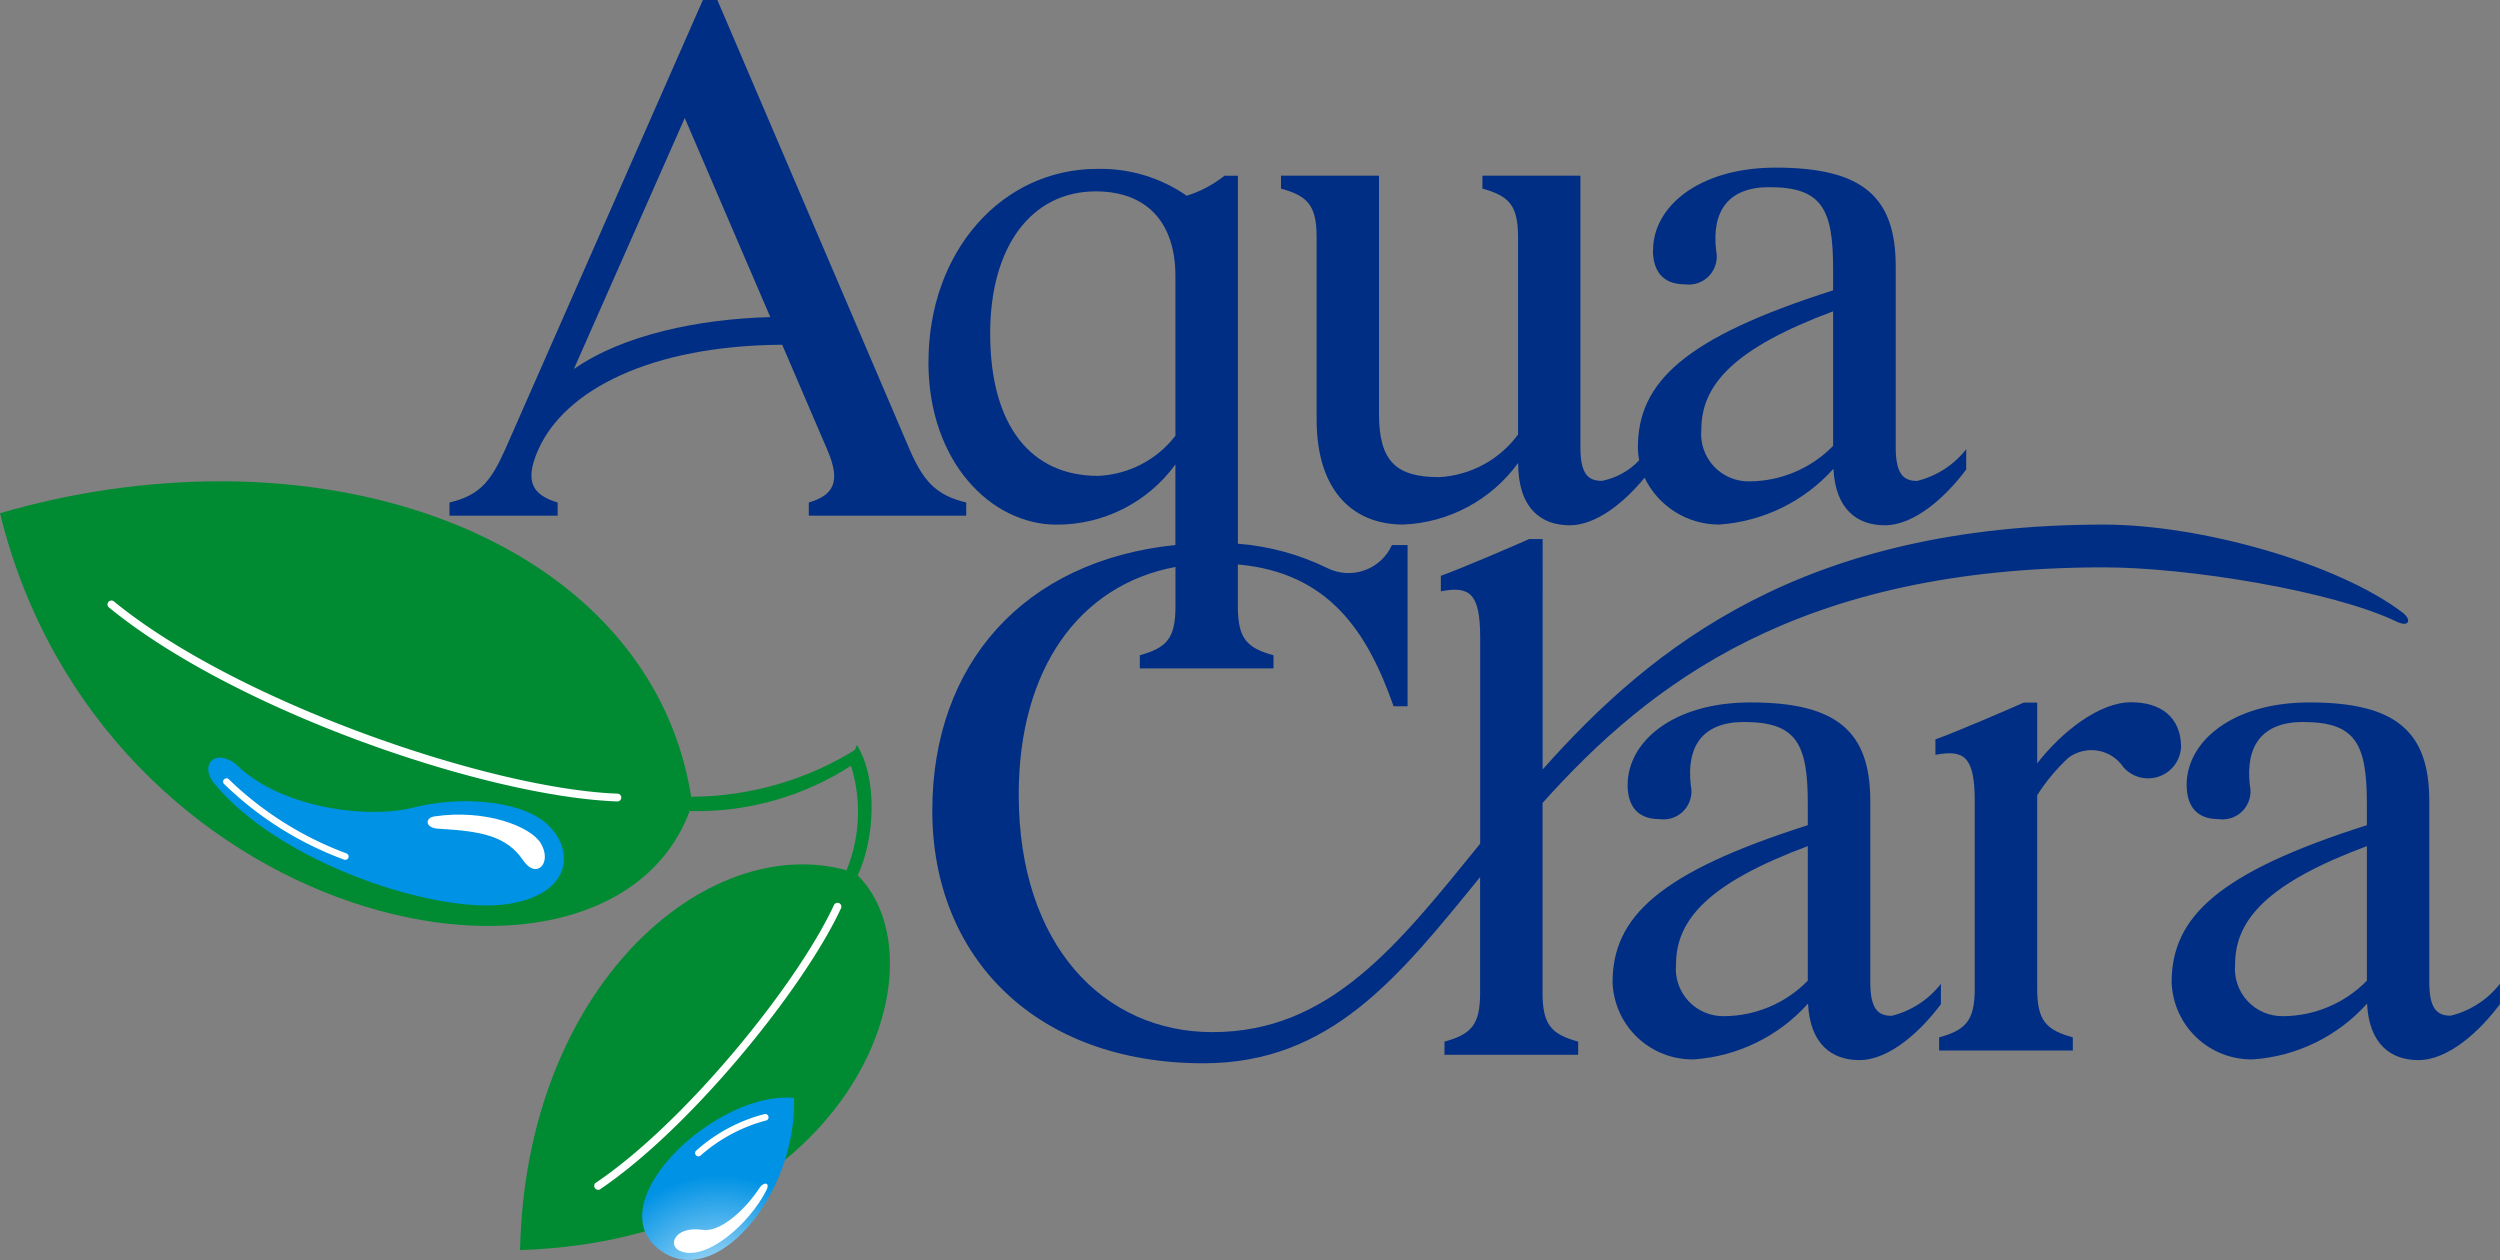 <svg xmlns="http://www.w3.org/2000/svg" xmlns:xlink="http://www.w3.org/1999/xlink" width="125" height="63" viewBox="0 0 125 63"><rect x="0" y="0" width="125" height="63" fill="#808080" stroke="none"/><defs><clipPath id="a"><path d="M92.677,24.364c0-4.331,2.052-7.1,5.279-7.1,2.583,0,3.983,1.584,3.983,4.236v7.983a5.157,5.157,0,0,1-3.871,2.006c-3.33,0-5.391-2.475-5.391-7.123M89.589,25.8c0,5.011,3.153,8.127,6.4,8.127a7.314,7.314,0,0,0,5.949-3.008v4.026c-7.565.779-12.155,5.931-12.155,13.288,0,7.341,5.188,12.626,13.559,12.626,6.353,0,9.754-4.3,13.832-9.31v5.793c0,1.607-.454,2.065-1.782,2.435v.657h6.685v-.657c-1.328-.37-1.781-.828-1.781-2.435v-9.5c5.362-5.986,12.821-11.779,28.068-11.779,4.194,0,11.433,1.174,14.635,2.713.64.308.757-.1.3-.452-3.262-2.476-10.108-4.4-14.941-4.4-14.963,0-22.554,6.05-28.058,12.244V34.648h-.675c-.734.33-3.483,1.511-4.415,1.837v.776c1.444-.279,1.967.093,1.967,2.318v10.3c-4.127,5.087-7.522,9.422-13.386,9.422-5.4,0-9.687-4.3-9.687-11.872,0-6.308,3.042-10.491,7.837-11.386v1.979c0,1.607-.454,2.066-1.782,2.435v.657h6.684V40.46c-1.327-.369-1.781-.828-1.781-2.435V35.917c4.556.413,6.475,3.362,7.785,7.091h.7V34.947h-.782a2.38,2.38,0,0,1-3.239,1.148,12.346,12.346,0,0,0-4.463-1.214v-18.4h-.674a5.7,5.7,0,0,1-1.887,1,7.54,7.54,0,0,0-4.473-1.342c-4.749,0-8.437,4.1-8.437,9.659" transform="translate(-89.589 -16.138)" fill="none"/></clipPath><linearGradient id="b" x1="-0.632" y1="1.226" x2="-0.625" y2="1.226" gradientUnits="objectBoundingBox"><stop offset="0" stop-color="#007bce"/><stop offset="1" stop-color="#002e85"/></linearGradient><clipPath id="c"><path d="M144.036,29.107c0-2.266,1.693-4.082,6.589-5.905V29.93a5.893,5.893,0,0,1-4.172,1.774,2.367,2.367,0,0,1-2.416-2.6m-2.421-8.965c0,.939.4,1.713,1.593,1.713a1.4,1.4,0,0,0,1.567-1.683c-.232-1.977.607-3.175,2.656-3.175,2.634,0,3.193,1.089,3.193,4.09v1.069c-7.439,2.368-9.762,4.59-9.762,7.861a3.591,3.591,0,0,0,.061.641,3.483,3.483,0,0,1-1.861,1.025c-.671,0-1.073-.323-1.073-1.673V16.421h-4.9v.645c1.328.369,1.782.828,1.782,2.436l0,9.86a5.256,5.256,0,0,1-3.946,2.131c-2.145,0-3.007-.789-3.007-3.157V16.421h-4.9v.645c1.328.369,1.781.828,1.781,2.436v9.1c0,3.715,1.94,5.262,4.319,5.262a7.471,7.471,0,0,0,5.756-3.079c0,2.258,1.144,3.115,2.576,3.115,1.335,0,2.735-1.145,3.747-2.378a4.13,4.13,0,0,0,3.735,2.342,8.45,8.45,0,0,0,5.708-2.789c.1,2.041,1.2,2.825,2.567,2.825,1.487,0,3.057-1.42,4.079-2.8V30.089a4.492,4.492,0,0,1-2.46,1.593c-.672,0-1.072-.323-1.072-1.673V20.953c0-3.457-1.633-4.936-5.988-4.936-3.887,0-6.144,1.971-6.144,4.125" transform="translate(-123.011 -16.017)" fill="none"/></clipPath><linearGradient id="d" x1="-1.878" y1="3.069" x2="-1.863" y2="3.069" xlink:href="#b"/><clipPath id="e"><path d="M157.915,80.62c0-2.266,1.693-4.081,6.588-5.906v6.729a5.893,5.893,0,0,1-4.172,1.774,2.368,2.368,0,0,1-2.416-2.6m-2.422-8.964c0,.938.4,1.713,1.594,1.713a1.4,1.4,0,0,0,1.567-1.683c-.233-1.977.608-3.174,2.655-3.174,2.635,0,3.194,1.088,3.194,4.089v1.069c-7.437,2.368-9.762,4.59-9.762,7.861a3.994,3.994,0,0,0,4.064,3.851,8.453,8.453,0,0,0,5.709-2.79c.1,2.04,1.2,2.825,2.566,2.825,1.487,0,3.057-1.421,4.079-2.8V81.6A4.5,4.5,0,0,1,168.7,83.2c-.671,0-1.072-.323-1.072-1.673V72.467c0-3.457-1.632-4.937-5.989-4.937-3.886,0-6.144,1.971-6.144,4.126" transform="translate(-154.741 -67.53)" fill="none"/></clipPath><linearGradient id="f" x1="-4.932" y1="1.562" x2="-4.9" y2="1.562" xlink:href="#b"/><clipPath id="g"><path d="M54.913,5.9l4.276,9.955c-3.574.092-7.385.888-9.822,2.6ZM55.819,0l-9.88,22.46c-.7,1.561-1.244,2.3-2.79,2.666v.657h5.408v-.657c-1.22-.369-1.687-1.012-.978-2.62,1.327-3.025,5.671-5.233,12.206-5.268l2.262,5.268c.691,1.608.294,2.251-.932,2.62v.657h7.871v-.657c-1.542-.369-2.158-1.106-2.837-2.666L56.543,0Z" transform="translate(-43.149)" fill="none"/></clipPath><linearGradient id="h" x1="-0.874" y1="2.454" x2="-0.854" y2="2.454" xlink:href="#b"/><clipPath id="i"><path d="M211.563,80.62c0-2.266,1.693-4.081,6.589-5.906v6.729a5.9,5.9,0,0,1-4.172,1.774,2.368,2.368,0,0,1-2.416-2.6m-2.423-8.964c0,.938.4,1.713,1.595,1.713a1.4,1.4,0,0,0,1.566-1.683c-.233-1.977.609-3.174,2.656-3.174,2.634,0,3.194,1.088,3.194,4.089v1.069c-7.438,2.368-9.763,4.59-9.763,7.861a3.994,3.994,0,0,0,4.064,3.851,8.45,8.45,0,0,0,5.708-2.79c.1,2.04,1.2,2.825,2.566,2.825,1.487,0,3.057-1.421,4.079-2.8V81.6a4.5,4.5,0,0,1-2.46,1.593c-.671,0-1.073-.323-1.073-1.673V72.467c0-3.457-1.631-4.937-5.99-4.937-3.886,0-6.144,1.971-6.144,4.126" transform="translate(-208.389 -67.53)" fill="none"/></clipPath><linearGradient id="j" x1="-6.641" y1="1.562" x2="-6.609" y2="1.562" xlink:href="#b"/><clipPath id="k"><path d="M190.906,70.558V67.53h-.676c-.734.329-3.482,1.511-4.413,1.837v.775c1.444-.279,1.966.094,1.966,2.319v9.372c0,1.607-.453,2.065-1.781,2.435v.657h6.685v-.657c-1.329-.37-1.781-.828-1.781-2.435V72.159a9.6,9.6,0,0,1,1.561-1.874,1.928,1.928,0,0,1,2.76.489A1.651,1.651,0,0,0,198.1,69.76c0-1.481-.993-2.248-2.5-2.248-1.591,0-3.45,1.461-4.689,3.046" transform="translate(-185.817 -67.512)" fill="none"/></clipPath><linearGradient id="l" x1="-7.917" y1="1.605" x2="-7.874" y2="1.605" xlink:href="#b"/><clipPath id="m"><path d="M0,47.9C5.108,68.717,30.3,73.987,34.483,62.789a14.188,14.188,0,0,0,8.122-2.3l.343-.878a15.708,15.708,0,0,1-8.389,2.464C32.979,52.154,22.946,46.3,10.994,46.3A39.538,39.538,0,0,0,0,47.9" transform="translate(0 -46.303)" fill="none"/></clipPath><radialGradient id="n" cx="0.644" cy="0.28" r="0.803" gradientTransform="matrix(0.645, 0, 0, -1, 0, 2.821)" gradientUnits="objectBoundingBox"><stop offset="0" stop-color="#c9d11b"/><stop offset="1" stop-color="#008a32"/></radialGradient><clipPath id="o"><path d="M66.4,72.6a7.726,7.726,0,0,1-.172,5.385c-7-1.935-16.043,5.782-16.324,18.99,16.387-.532,21.47-14.108,16.884-18.74.85-1.815,1.017-4.819-.045-6.513Z" transform="translate(-49.899 -71.727)" fill="none"/></clipPath><radialGradient id="p" cx="0.489" cy="0.295" r="0.542" gradientTransform="matrix(1.176, 0, 0, -1, 0.214, 2.039)" xlink:href="#n"/><clipPath id="q"><rect width="125" height="63" fill="none"/></clipPath><clipPath id="r"><path d="M20.187,74.025c3.2,3.957,11.109,6.619,14.742,6.035,3.3-.532,3.284-2.878,1.78-4.095-1.3-1.053-4.163-1.327-6.565-.716-2.221.565-6.47.066-8.754-2.061a1.393,1.393,0,0,0-.907-.44c-.564,0-.824.625-.3,1.277" transform="translate(-19.9 -72.748)" fill="none"/></clipPath><radialGradient id="s" cx="0.731" cy="0.433" r="0.929" gradientTransform="matrix(0.425, 0, 0, -1, -0.315, 6.385)" gradientUnits="objectBoundingBox"><stop offset="0" stop-color="#d9f0fc"/><stop offset="1" stop-color="#0092e5"/></radialGradient><clipPath id="u"><path d="M62.414,112.973c2.816,2.238,6.94-2.735,6.777-7.552q-.185-.017-.376-.017c-3.867,0-9.286,5.277-6.4,7.569" transform="translate(-61.6 -105.404)" fill="none"/></clipPath><radialGradient id="v" cx="0.613" cy="0.602" r="0.658" gradientTransform="matrix(0.998, 0, 0, -1, -0.006, 1.656)" xlink:href="#s"/></defs><g transform="translate(-1424 17006)"><g transform="translate(1470.421 -16997.557)"><g clip-path="url(#a)"><rect width="74.168" height="44.719" transform="translate(0 0)" fill="url(#b)"/></g></g><g transform="translate(1488.042 -16997.619)"><g clip-path="url(#c)"><rect width="34.268" height="17.886" transform="translate(0 0)" fill="url(#d)"/></g></g><g transform="translate(1504.628 -16970.879)"><g clip-path="url(#e)"><rect width="16.418" height="17.886" transform="translate(0 0)" fill="url(#f)"/></g></g><g transform="translate(1446.474 -17006)"><g clip-path="url(#g)"><rect width="25.837" height="25.784" transform="translate(0 0)" fill="url(#h)"/></g></g><g transform="translate(1532.581 -16970.879)"><g clip-path="url(#i)"><rect width="16.418" height="17.886" transform="translate(0 0)" fill="url(#j)"/></g></g><g transform="translate(1520.771 -16970.887)"><g clip-path="url(#k)"><rect width="12.281" height="17.412" transform="translate(0 0)" fill="url(#l)"/></g></g><g transform="translate(1424 -16981.934)"><g clip-path="url(#m)"><rect width="42.948" height="27.685" transform="translate(0 0)" fill="url(#n)"/></g></g><g transform="translate(1449.998 -16968.744)"><g clip-path="url(#o)"><rect width="21.47" height="25.254" transform="translate(0 0)" fill="url(#p)"/></g></g><g transform="translate(1424 -17006)"><g clip-path="url(#q)"><path d="M10.354,57.707a.194.194,0,0,0,.028.274c6.313,5.169,18.846,9.459,25.414,9.7a.195.195,0,0,0,.015-.39c-6.374-.234-19.029-4.574-25.183-9.613a.2.2,0,0,0-.274.028" transform="translate(-4.935 -27.609)" fill="#fff"/></g></g><g transform="translate(1434.413 -16968.121)"><g clip-path="url(#r)"><rect width="18.568" height="7.896" transform="translate(-0.241 0)" fill="url(#s)"/></g></g><g transform="translate(1424 -17006)"><g clip-path="url(#q)"><path d="M21.461,74.736a.166.166,0,0,0-.027.234,17.036,17.036,0,0,0,6.012,3.794.167.167,0,1,0,.1-.318A16.941,16.941,0,0,1,21.7,74.764a.167.167,0,0,0-.235-.028" transform="translate(-10.242 -35.783)" fill="#fff"/><path d="M41.346,78.27c2.529-.378,4.816.487,5.328,1.349.581.981-.224,1.824-.884.85-.823-1.216-2.071-1.464-4.244-1.584-.676-.038-.673-.544-.2-.614" transform="translate(-19.631 -37.449)" fill="#fff"/><path d="M68.947,86.761c-1.828,3.948-7.438,10.882-11.931,13.9a.2.2,0,0,0,.217.324c4.545-3.057,10.218-10.07,12.067-14.064a.193.193,0,0,0-.094-.258.2.2,0,0,0-.259.095" transform="translate(-27.25 -41.506)" fill="#fff"/></g></g><g transform="translate(1456.107 -16951.123)"><g clip-path="url(#u)"><rect width="9.825" height="9.808" transform="translate(-2.072 -0.001)" fill="url(#v)"/></g></g><g transform="translate(1424 -17006)"><g clip-path="url(#q)"><path d="M64.934,116.96c1.291.553,3.447-1.319,4.32-3.019.219-.427-.132-.446-.336-.135-.716,1.1-1.967,2.233-2.843,2.1-1.4-.207-1.768.783-1.141,1.051" transform="translate(-30.941 -54.413)" fill="#fff"/><path d="M70.143,106.912a8.226,8.226,0,0,0-3.444,1.845.167.167,0,0,0,.251.22,8.049,8.049,0,0,1,3.229-1.733.167.167,0,1,0-.035-.332" transform="translate(-31.906 -51.212)" fill="#fff"/></g></g></g></svg>